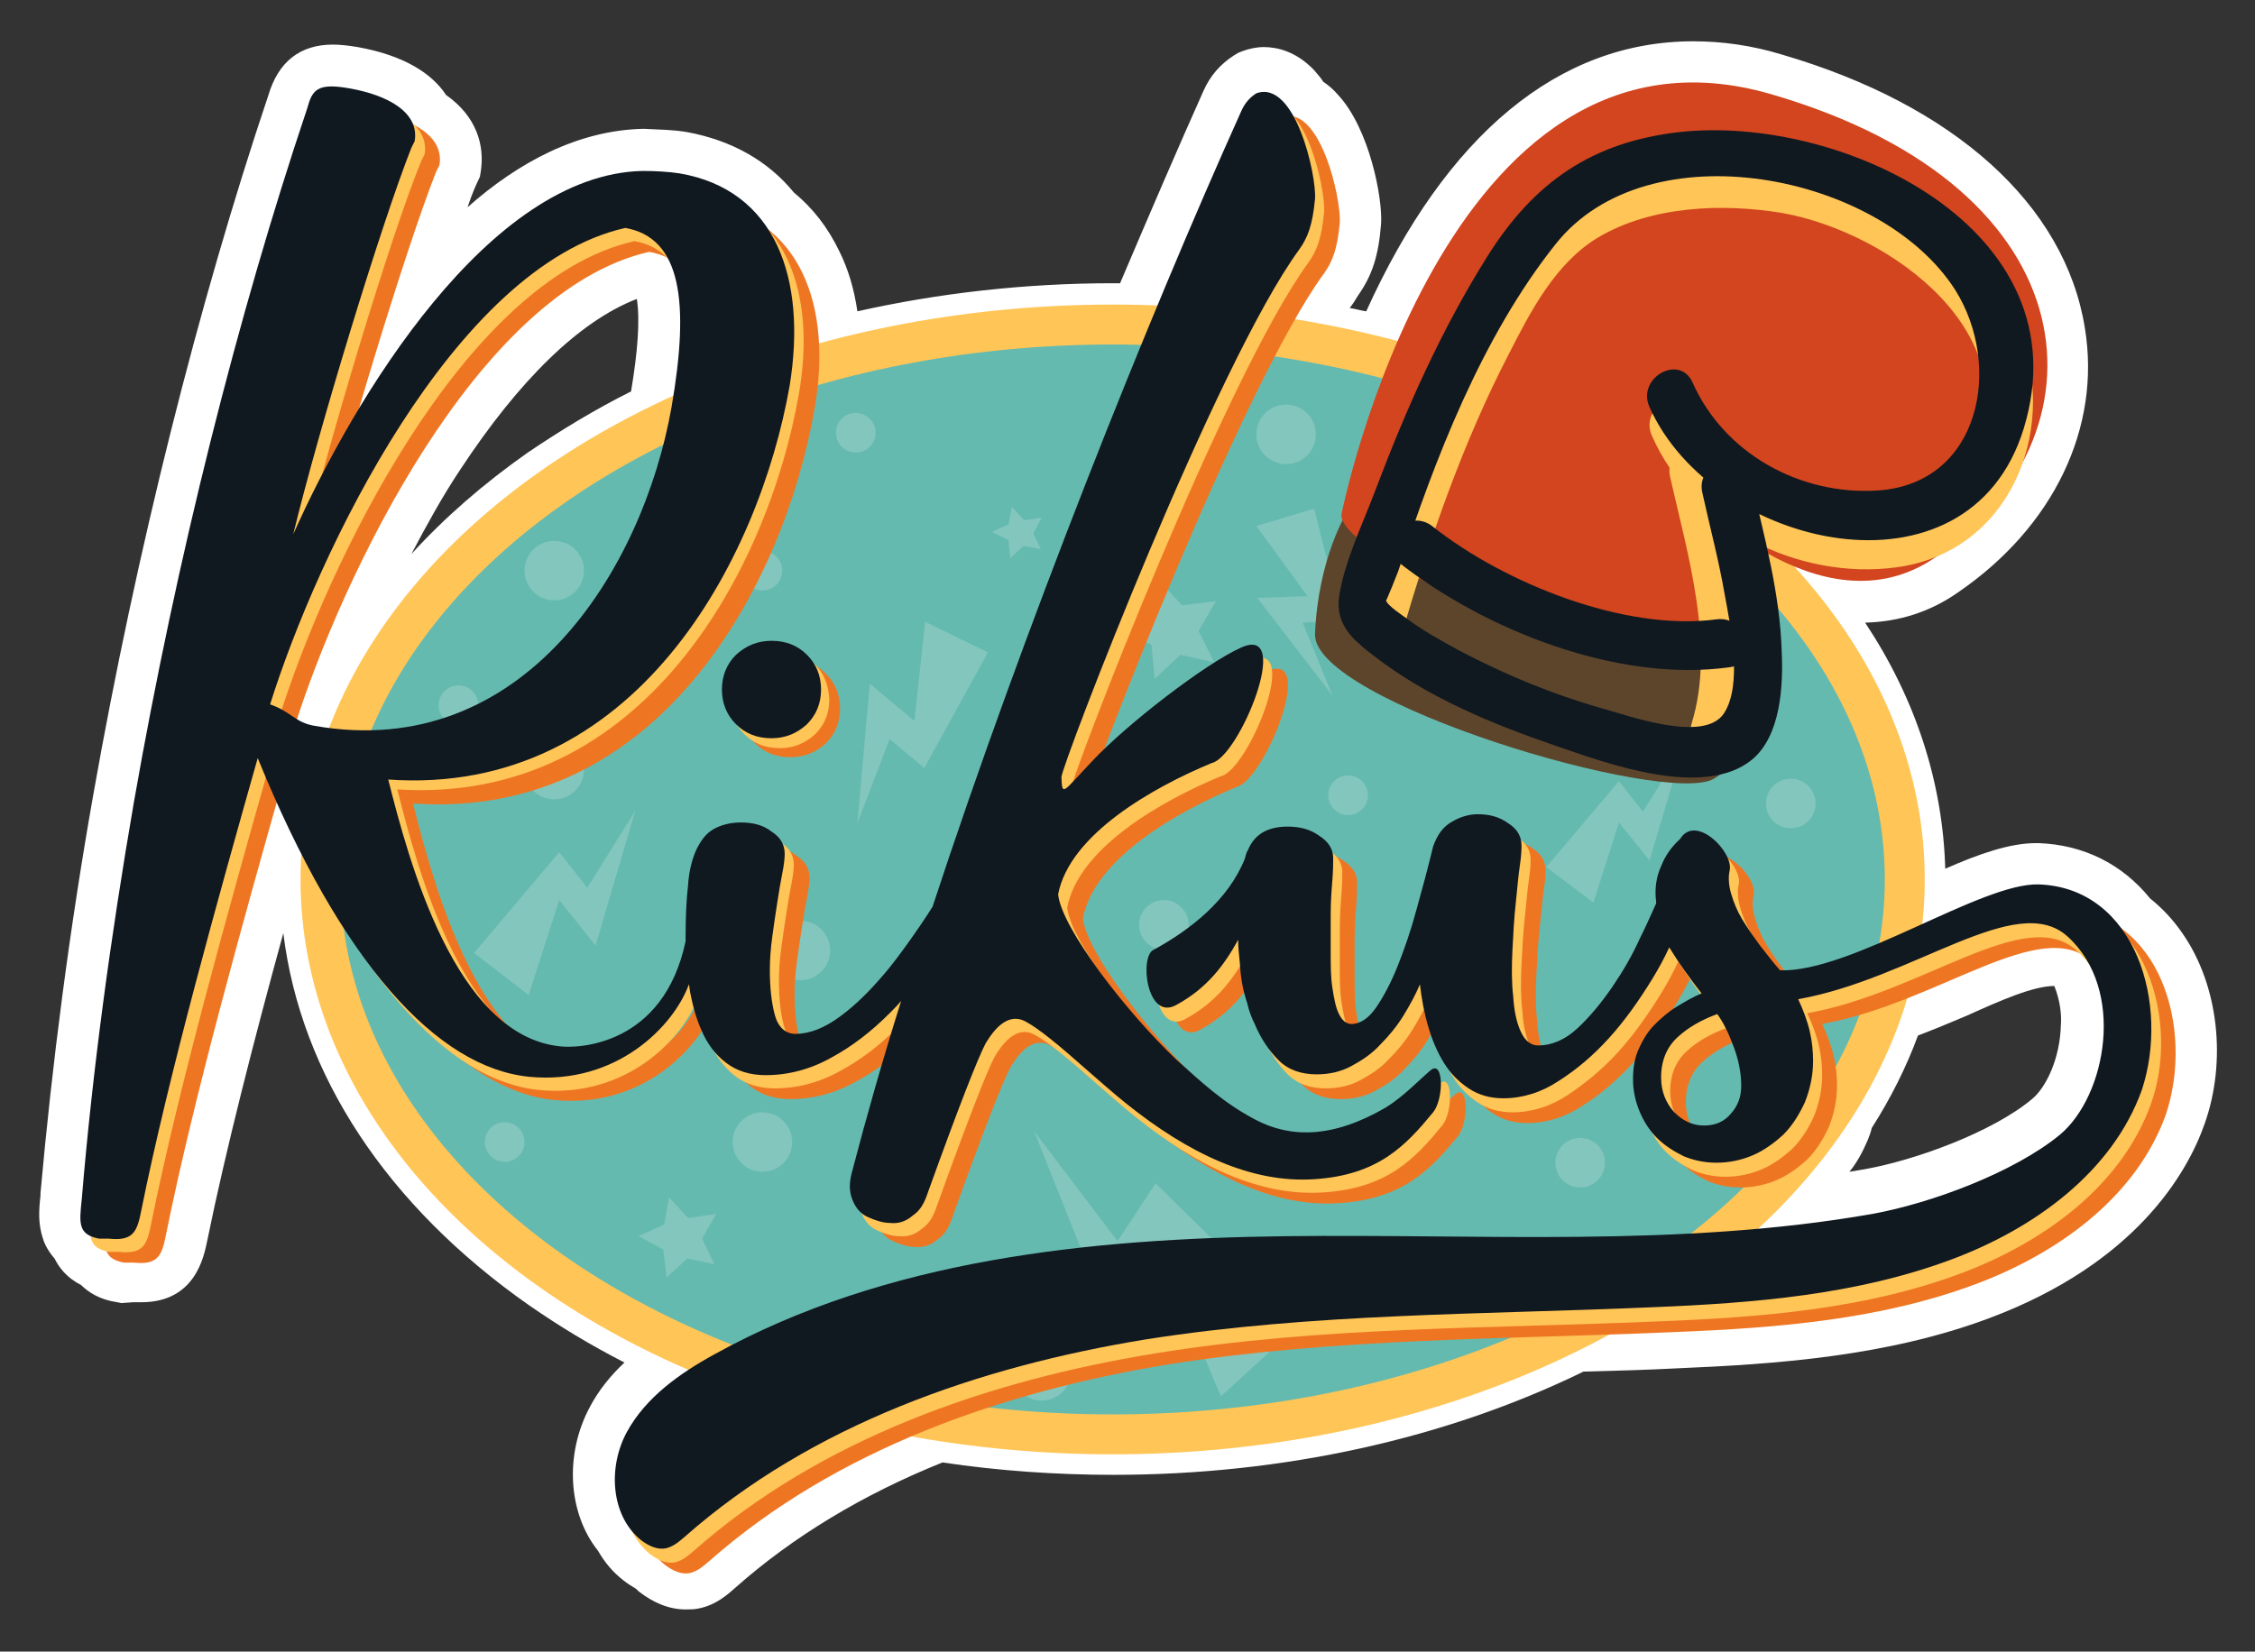 <?xml version="1.0" encoding="utf-8"?>
<!-- Generator: Adobe Illustrator 27.0.0, SVG Export Plug-In . SVG Version: 6.00 Build 0)  -->
<svg version="1.1" id="Capa_1" xmlns="http://www.w3.org/2000/svg" xmlns:xlink="http://www.w3.org/1999/xlink" x="0px" y="0px"
	 viewBox="0 0 273 200" style="enable-background:new 0 0 273 200;" xml:space="preserve">
<rect x="0" y="0" width="273" height="200" fill="#333333" stroke="none"/>
<style type="text/css">
	.st0{fill:#D3D3D1;}
	.st1{fill:#03060A;}
	.st2{fill:#E5CBC7;}
	.st3{fill:#838482;}
	.st4{fill:#FFFEF5;}
	.st5{fill:#BD7560;}
	.st6{fill:#E5CCC2;}
	.st7{fill:#68B9AB;}
	.st8{fill:#5C402B;}
	.st9{fill:#FBC457;}
	.st10{clip-path:url(#SVGID_00000101061548852816656640000016197824393656086456_);fill:#BD7560;}
	.st11{fill:#ED7824;}
	.st12{fill:#006E80;}
	.st13{clip-path:url(#SVGID_00000047765026587811499960000002739702044638327965_);fill:#ED7824;}
	.st14{clip-path:url(#SVGID_00000008131622899501174400000012812390611035895741_);}
	.st15{clip-path:url(#SVGID_00000094606208543322659170000008523696548248233116_);fill:#006E80;}
	.st16{clip-path:url(#SVGID_00000053535210207152066510000013291824132799939730_);}
	.st17{fill:#D2471F;}
	
		.st18{opacity:0.2;clip-path:url(#SVGID_00000133499455518681086710000005225584369734533563_);fill:#03060A;enable-background:new    ;}
	.st19{clip-path:url(#SVGID_00000014612370753451755800000010253486890685247881_);fill:#BD7560;}
	.st20{fill:#4E1E22;}
	.st21{fill:#A33137;}
	.st22{clip-path:url(#SVGID_00000088125265044437594570000005382300556372127391_);fill:#612227;}
	.st23{fill:#C89989;}
	.st24{fill:#FFFFFF;}
	.st25{fill-rule:evenodd;clip-rule:evenodd;}
	.st26{clip-path:url(#SVGID_00000117667628516092458510000005215582939617443243_);fill:#BD7560;}
	.st27{clip-path:url(#SVGID_00000038376581364106171280000016359145379931038369_);fill:#ED7824;}
	.st28{clip-path:url(#SVGID_00000178927725904439582070000015883260563844867994_);}
	.st29{clip-path:url(#SVGID_00000027567478807100668700000002760230360274974355_);fill:#006E80;}
	.st30{clip-path:url(#SVGID_00000111887379205117764780000016507895805079613078_);}
	
		.st31{opacity:0.2;clip-path:url(#SVGID_00000109743056293024269150000008347721596835335066_);fill:#03060A;enable-background:new    ;}
	.st32{fill:#86623A;}
	.st33{clip-path:url(#SVGID_00000021813449118280427190000017690057762863418496_);fill:#BD7560;}
	.st34{clip-path:url(#SVGID_00000158730418306118587990000009656347572719443846_);fill:#612227;}
	.st35{fill:#4A1C1B;}
	.st36{clip-path:url(#SVGID_00000164513871586494513360000012190875730368308655_);fill:#BD7560;}
	.st37{clip-path:url(#SVGID_00000119081144298936111920000002012150765250245504_);fill:#BD7560;}
	.st38{clip-path:url(#SVGID_00000077292508170607742890000003834106055690712747_);fill:#ED7824;}
	.st39{clip-path:url(#SVGID_00000021831426247135202400000007036829817482725553_);}
	.st40{clip-path:url(#SVGID_00000074421228331809457610000014312782660672543111_);fill:#006E80;}
	.st41{clip-path:url(#SVGID_00000128485673022102745110000002932295819585092506_);}
	
		.st42{opacity:0.2;clip-path:url(#SVGID_00000132083360168971292010000006696404731689860010_);fill:#03060A;enable-background:new    ;}
	.st43{clip-path:url(#SVGID_00000180328437700730366730000009891056700880088734_);fill:#612227;}
	.st44{fill:#FFC557;}
	.st45{fill:#101820;}
	.st46{fill:#5D452B;}
	.st47{fill:#D2451E;}
	.st48{fill:#00758D;}
	.st49{fill:#65BAAF;}
	.st50{clip-path:url(#SVGID_00000129906452732832367820000012356423804381429685_);fill:#BD7560;}
	.st51{clip-path:url(#SVGID_00000047775780411319768440000011210433292558984090_);fill:#ED7824;}
	.st52{clip-path:url(#SVGID_00000004521796233522575600000017732219339529120906_);}
	.st53{clip-path:url(#SVGID_00000054976863742234885610000006083301727348488875_);fill:#006E80;}
	.st54{clip-path:url(#SVGID_00000142136106687766786710000004010096032505962384_);}
	
		.st55{opacity:0.2;clip-path:url(#SVGID_00000013181875735375072500000009249339878728785537_);fill:#03060A;enable-background:new    ;}
	.st56{clip-path:url(#SVGID_00000182502998335552794440000009881364931535115699_);fill:#612227;}
	.st57{clip-path:url(#SVGID_00000158001614275816603200000005963858839580791196_);fill:#BD7560;}
	.st58{opacity:0.14;clip-path:url(#SVGID_00000095309569103285767600000010506267155574965134_);}
	.st59{fill:#9AD0C8;}
	.st60{fill:#FDDACE;}
	.st61{opacity:0.26;}
	.st62{fill:#21A2B1;}
	.st63{opacity:0.26;fill:#FBA36D;}
	.st64{opacity:0.26;fill:#EA8664;}
	.st65{opacity:0.26;fill:#FFD88F;}
	.st66{fill:#FFF2DD;}
	.st67{clip-path:url(#SVGID_00000037658411839518937300000008348327554508498616_);fill:#060B10;}
	.st68{fill:#F1C859;}
	.st69{clip-path:url(#SVGID_00000106104963832549030810000007145616256861844921_);fill:#ED7824;}
	.st70{clip-path:url(#SVGID_00000034064803113198253930000000169014050570179774_);}
	.st71{clip-path:url(#SVGID_00000019672802278948754140000016003175262795159446_);fill:#006E80;}
	.st72{clip-path:url(#SVGID_00000037677084509604743180000010163847754291846828_);}
	
		.st73{opacity:0.2;clip-path:url(#SVGID_00000089545418193675953410000014754160750186065299_);fill:#03060A;enable-background:new    ;}
	.st74{clip-path:url(#SVGID_00000181070215974904696360000006801916480657329290_);fill:#612227;}
	.st75{fill-rule:evenodd;clip-rule:evenodd;fill:#4A1C1B;}
	.st76{fill-rule:evenodd;clip-rule:evenodd;fill:#8B2D28;}
	.st77{clip-path:url(#SVGID_00000095296776770858996790000010057512998585140111_);fill:#BD7560;}
	.st78{clip-path:url(#SVGID_00000158709203091692297190000015515768417729317015_);fill:#BD7560;}
	.st79{fill:#060B10;}
	.st80{clip-path:url(#SVGID_00000169552014239652694520000013611655417361839538_);fill:#ED7824;}
	.st81{clip-path:url(#SVGID_00000065045989878038180740000014625618991360028032_);}
	.st82{clip-path:url(#SVGID_00000023985961146402849330000007718919043322151090_);fill:#006E80;}
	.st83{clip-path:url(#SVGID_00000065791907621220190150000005784627026372024477_);}
	
		.st84{opacity:0.2;clip-path:url(#SVGID_00000018199988193617018170000018142019566581443229_);fill:#03060A;enable-background:new    ;}
	.st85{clip-path:url(#SVGID_00000085219415688123259120000011290505749614827182_);fill:#BD7560;}
	.st86{clip-path:url(#SVGID_00000176753861901285413370000009511412157082071735_);fill:#612227;}
	.st87{fill:#8B2D28;}
	.st88{opacity:0.3;clip-path:url(#SVGID_00000029015236264776813320000004605689850051741093_);}
	.st89{fill:#EA8664;}
	.st90{opacity:0.3;clip-path:url(#SVGID_00000111160286716431288900000003472065632870031285_);}
	.st91{clip-path:url(#SVGID_00000124161281756559738130000007300534734801337732_);}
	.st92{fill:#EE7623;}
	.st93{fill:#5F4776;}
	.st94{fill:#F6921E;}
	.st95{clip-path:url(#SVGID_00000131335654682003324300000016413864889578846610_);fill:#BD7560;}
	.st96{clip-path:url(#SVGID_00000046313249668599278870000001733298186992862620_);fill:#BD7560;}
	.st97{clip-path:url(#SVGID_00000123402958429288871950000001013704865125131938_);fill:#ED7824;}
	.st98{clip-path:url(#SVGID_00000083077774725751171410000014539104250478488204_);}
	.st99{clip-path:url(#SVGID_00000141431534168783474930000012461756436891389622_);fill:#006E80;}
	.st100{clip-path:url(#SVGID_00000158003718449687512630000012385990221721125810_);}
	
		.st101{opacity:0.2;clip-path:url(#SVGID_00000113332505712933516930000003635745810791024042_);fill:#03060A;enable-background:new    ;}
	.st102{clip-path:url(#SVGID_00000112611603894137002980000013231767969778187449_);fill:#612227;}
	.st103{fill:#F2B319;}
	.st104{clip-path:url(#SVGID_00000166660538682454826150000002307940872113283262_);fill:#BD7560;}
	.st105{clip-path:url(#SVGID_00000103953946406806100360000018382589756488504735_);fill:#BD7560;}
	.st106{clip-path:url(#SVGID_00000113347088513565622090000008789548969913715895_);fill:#ED7824;}
	.st107{clip-path:url(#SVGID_00000171700627074917845170000002862145004490324669_);}
	.st108{clip-path:url(#SVGID_00000178174093144013881360000012726150632171042484_);fill:#006E80;}
	.st109{clip-path:url(#SVGID_00000052825421313503088960000016751970275279256737_);}
	
		.st110{opacity:0.2;clip-path:url(#SVGID_00000121243037095655791760000001144707417672306077_);fill:#03060A;enable-background:new    ;}
	.st111{clip-path:url(#SVGID_00000029727303159069624950000013830452390371239301_);fill:#612227;}
	.st112{clip-path:url(#SVGID_00000070119996669690849460000010812946421475557043_);fill:#BD7560;}
	.st113{clip-path:url(#SVGID_00000064347736135574094340000014958287152339736979_);fill:#ED7824;}
	.st114{clip-path:url(#SVGID_00000050654564763988809540000012592556464220642716_);}
	.st115{clip-path:url(#SVGID_00000026859370580528246250000012731092790048387456_);fill:#006E80;}
	.st116{clip-path:url(#SVGID_00000007409295680763796700000000011303035488439190_);}
	
		.st117{opacity:0.2;clip-path:url(#SVGID_00000005258140063344155070000001216084994911965581_);fill:#03060A;enable-background:new    ;}
	.st118{clip-path:url(#SVGID_00000101099701698194074630000000657180046022716809_);fill:#BD7560;}
	.st119{clip-path:url(#SVGID_00000002385771391305855180000010199957381041562545_);fill:#612227;}
	.st120{opacity:0.89;fill:#FFC557;}
	.st121{fill:url(#SVGID_00000085940177375686567000000002293061741171499447_);}
	.st122{fill:url(#SVGID_00000070804096884474782650000001753540651620915132_);}
	.st123{fill:url(#SVGID_00000091735910177300305610000006289228954175720864_);}
	.st124{clip-path:url(#SVGID_00000181082945242498398400000017567237728976249268_);}
	.st125{clip-path:url(#SVGID_00000137839761172636702160000008563092764434610327_);}
	.st126{fill:#65BAAF;stroke:#FFC557;stroke-width:4.833;stroke-miterlimit:10;}
	.st127{fill:#83C6BD;}
	.st128{fill:#65BAAF;stroke:#FFC557;stroke-width:4.834;stroke-miterlimit:10;}
	.st129{fill-rule:evenodd;clip-rule:evenodd;fill:#FFC557;}
</style>
<g>
	<path class="st24" d="M264.2,113c-1.1-1.6-2.4-3-3.9-4.2c-3.4-4.2-8.1-6.5-13.5-6.7c-0.1,0-0.2,0-0.3,0c-3.2,0-6.9,1.3-11,3.1
		c-0.3-10.5-3.6-20.6-9.7-29.8c4.1-0.1,7.9-1.3,11.3-3.7c11.5-7.9,17.3-19.9,15.3-32c-2.4-14.9-15.8-27-36.7-33.1
		C212.1,5.5,208.5,5,205,5c-16.3,0-29.9,11.3-39.6,32.7c-0.7-0.1-1.3-0.3-2-0.4c0.4-0.5,0.7-1,1-1.5c1.7-2.4,2.5-4.8,2.8-8.7
		c0.2-3.1-1.4-11.5-5.2-15.6c-0.6-0.7-1.2-1.2-1.8-1.6c-0.3-0.5-0.7-0.9-1.1-1.4c-2.2-2.3-4.5-2.8-6.1-2.8c-0.9,0-1.8,0.2-2.6,0.5
		l-0.5,0.2l-0.5,0.3c-1.7,1.1-2.9,2.5-3.7,4.3c-3,6.7-6.4,14.6-10.1,23.3c-0.3,0-0.6,0-0.9,0c-10.6,0-21.1,1.2-30.9,3.4
		c-0.4-2.7-1.1-5.1-2.2-7.3c-1.4-2.9-3.2-5.2-5.5-7.1C93,19.5,88.6,17,83.2,16c-1.7-0.3-3.4-0.3-5.2-0.4l-0.1,0l-0.1,0
		c-7.8,0.2-15,4-21.2,9.5c0.3-0.9,0.6-1.7,0.9-2.4l0.6-1.3l0.1-0.6c0.5-3.2-0.5-6.7-4.2-9.3c-1.7-2.6-5.1-4.8-10.7-5.8
		c-1.2-0.2-2.2-0.3-3-0.3c-4,0-6.6,2.1-7.8,6.1c-8.5,25.3-16,55.3-21.2,84.7c-2.9,16.4-5,32.7-6.4,48.3l0,0.3
		c-0.2,1.8-0.3,3.4,0.3,5.2c0.2,0.7,0.7,1.6,1.4,2.4c0.5,1,1.4,2.3,3.2,3.2c0.9,0.9,2.3,1.8,4.4,2.1l0.5,0.1l1.4-0.1
		c0.3,0,0.6,0,1,0c6.6,0,7.6-5.6,8-7.5c2.2-10.8,5.6-24.1,9.2-37.2c2.1,17.1,12.5,33,29.8,45.1c3.6,2.5,7.4,4.8,11.5,6.9
		c-1.6,1.5-3.1,3.3-4.2,5.4c-3.1,5.8-2.6,12.9,1,17.4c0.8,1.4,1.8,2.6,3.1,3.6c0.5,0.4,1,0.7,1.5,1c0.1,0.1,0.2,0.2,0.3,0.3
		c1.8,1.4,3.7,2.2,5.7,2.2c0.5,0,1,0,1.5-0.1c2.2-0.4,3.7-1.8,4.6-2.6c6.9-6.1,15.3-11.2,25-15.1c6.7,1,13.7,1.5,20.7,1.5
		c20.6,0,40.3-4.4,56.9-12.5c3.8-0.1,7.6-0.2,11.4-0.4c11.7-0.5,25.3-1.4,37.8-6.1c17.6-6.6,23.9-17.5,26-23.5
		C269.6,128.5,268.6,119.3,264.2,113z M77.1,36.2c0.4,2.6,0.1,6.4-0.7,11.2c-4.4,2.2-8.5,4.7-12.5,7.4c-5.4,3.8-10.1,7.9-14.1,12.3
		c1.8-3.4,3.7-6.9,5.9-10.2C62.8,46.1,70.1,38.9,77.1,36.2z M248.7,119.4c0.7,1.7,0.9,3.5,0.8,4.7c-0.1,4.1-1.8,7.6-3.5,9
		c-4.8,4-14.1,7.4-20.3,8.5c-0.6,0.1-1.2,0.2-1.8,0.3c0.9-1.1,1.6-2.4,2.2-3.8c0.2-0.5,0.4-1,0.5-1.5c2.3-3.6,4.2-7.4,5.6-11.2
		c2.1-0.8,4-1.6,5.9-2.4C242.3,121.1,246.2,119.4,248.7,119.4C248.6,119.4,248.7,119.4,248.7,119.4z"/>
	<g>
		<ellipse class="st128" cx="134.7" cy="106.5" rx="95.9" ry="67.2"/>
		<g>
			<polygon class="st127" points="157.3,160.4 147.8,169.1 140.7,152.1 134.8,161.1 125.2,137 135.3,150.3 139.9,143.3 			"/>
			<polygon class="st127" points="57.4,115.4 64,120.5 67.7,109 72.1,114.5 76.9,98.2 71.1,107.5 67.7,103.2 			"/>
			<polygon class="st127" points="187.2,105 192.9,109.3 196,99.6 199.7,104.2 203.8,90.4 198.9,98.3 196,94.6 			"/>
			<polygon class="st127" points="119.6,79 112,75.3 110.7,87.3 105.3,82.8 103.8,99.7 107.7,89.5 111.9,93 			"/>
			<polygon class="st127" points="159.1,61.6 152.1,63.7 158.3,72.2 152.2,72.4 161.3,84.2 157.7,75.4 162.5,75.1 			"/>
			<circle class="st127" cx="96.9" cy="115.1" r="3.6"/>
			<circle class="st127" cx="155.7" cy="52.6" r="3.6"/>
			<circle class="st127" cx="67.1" cy="69.1" r="3.6"/>
			<circle class="st127" cx="191.3" cy="140.8" r="3"/>
			<circle class="st127" cx="216.8" cy="97.3" r="3"/>
			<circle class="st127" cx="140.9" cy="112" r="3"/>
			<circle class="st127" cx="92.3" cy="138.3" r="3.6"/>
			<circle class="st127" cx="67.1" cy="93.2" r="3.6"/>
			<circle class="st127" cx="92.3" cy="69.1" r="2.4"/>
			<circle class="st127" cx="103.6" cy="52.4" r="2.4"/>
			<circle class="st127" cx="55.5" cy="85.4" r="2.4"/>
			<circle class="st127" cx="61.1" cy="138.3" r="2.4"/>
			<circle class="st127" cx="163.2" cy="96.3" r="2.4"/>
			<polygon class="st127" points="86.5,153.1 83.2,152.4 80.7,154.7 80.3,151.3 77.3,149.7 80.4,148.3 81,145 83.3,147.5 86.7,147 
				85,150 			"/>
			<polygon class="st127" points="126,66.5 123.9,66.1 122.3,67.6 122.1,65.4 120.1,64.4 122.1,63.5 122.5,61.4 124,63 126.1,62.7 
				125.1,64.6 			"/>
			<polygon class="st127" points="147,80.2 142.9,79.3 139.8,82.2 139.4,78.1 135.7,76.1 139.5,74.4 140.2,70.2 143.1,73.3 
				147.2,72.8 145.1,76.4 			"/>
			<circle class="st127" cx="126.1" cy="166" r="3.6"/>
		</g>
		<g>
			<path class="st46" d="M163.1,62c0,0,26.5,19.6,50.2,16.8c-1.5,10-2.5,13.5-5.8,15.5c-5.8,3.4-48.5-9.3-48.3-17.5
				C159.6,67.4,163.1,62,163.1,62z"/>
			<path class="st47" d="M162.4,62.3c0,0,12.4-62.4,52-50.9s41.1,41.7,19.9,56.1c-14,9.6-30.2-8.2-30.2-8.2s5.5,20.9,4.7,21.2
				C198.1,84.3,161.8,67.2,162.4,62.3z"/>
			<g>
				<g>
					<g>
						<path class="st44" d="M169.7,76.8c3.4-11.6,7.4-23.2,13-34c2.6-5.1,5.6-10.9,10.7-14c6.5-3.9,15.2-4.2,22.4-3
							c12.9,2.3,30.5,14.8,22.8,30.1c-7.2,14.3-28.4,5.1-33.4-6.1c-1.6-3.5-6.8-0.5-5.2,3c4.9,11.1,17.7,17.5,29.6,15.9
							c13.5-1.8,19.5-16.1,15.1-28.2c-4.7-12.8-17.9-19.7-30.8-21.1c-7-0.8-14.3-0.1-20.8,2.7c-5.6,2.5-9.2,6.7-12.3,11.8
							c-7.8,12.6-12.7,27.1-16.8,41.2C162.7,78.9,168.6,80.5,169.7,76.8L169.7,76.8z"/>
					</g>
				</g>
				<g>
					<g>
						<path class="st44" d="M202.2,57.8c2.1,9.3,5.5,20.4,2.6,29.8c-1.1,3.7,4.7,5.3,5.8,1.6c3.2-10.5-0.3-22.6-2.6-33
							C207.1,52.4,201.3,54,202.2,57.8L202.2,57.8z"/>
					</g>
				</g>
			</g>
			<g>
				<g>
					<g>
						<path class="st45" d="M206.1,59.7c0.9,4.1,2,8.2,2.7,12.3c0.7,3.8,2.2,10.9-0.1,14.4c-2.4,3.6-11.4,0.3-14.7-0.6
							c-6-1.7-11.8-4.1-17.3-7c-2.2-1.2-4.4-2.4-6.4-3.9c-0.4-0.3-2.4-1.6-2.5-2.2c0,0.2,1.4-3.3,1.5-3.6
							c4.4-13.5,10.1-28.3,19-39.5c11.2-14.2,39.4-8.6,48.4,5.5c5.8,9.2,3.1,23.5-9.4,24.3c-9.4,0.6-18.6-4.5-22.4-13.1
							c-1.6-3.5-6.8-0.5-5.2,3c7.6,17.1,38.6,24.4,45.3,2.6c7.4-24.2-22.1-38.1-41.7-35.9c-10.6,1.2-17.6,6.1-23.2,15
							c-5.6,8.9-9.9,18.6-13.6,28.4c-1.5,4-3.8,8.7-4.4,13c-0.4,3.3,1.8,5.2,4.2,7c6.4,5,14.4,8.3,22,10.9
							c6.1,2.1,17.9,6.5,23.8,1.7c3.5-2.9,3.8-9,3.6-13.1c-0.2-7-2.1-13.9-3.7-20.8C211,54.3,205.2,55.9,206.1,59.7L206.1,59.7z"/>
					</g>
				</g>
			</g>
			<g>
				<g>
					<path class="st45" d="M169.2,68c10.5,8.3,26.7,14.7,40.2,12.8c3.8-0.5,2.2-6.3-1.6-5.8c-11.1,1.5-25.7-4.4-34.3-11.2
						C170.5,61.3,166.2,65.6,169.2,68L169.2,68z"/>
				</g>
			</g>
		</g>
		<g>
			<path class="st92" d="M100,81.6c-1.1-1.1-2.5-1.7-4.3-1.7c-1.7,0-3.1,0.6-4.3,1.7c-1.1,1.1-1.7,2.5-1.7,4.2
				c0,1.7,0.6,3.1,1.7,4.2c1.1,1.1,2.5,1.7,4.3,1.7c1.7,0,3.1-0.6,4.3-1.7c1.1-1.1,1.7-2.5,1.7-4.2C101.7,84.1,101.1,82.7,100,81.6z
				"/>
			<g>
				<g>
					<path class="st92" d="M249.7,110.1c-7-0.2-22.7,10.7-31.3,10.4c-0.9-1-1.7-2.1-2.5-3.1c-0.8-1.1-1.5-2.1-2.1-3.1
						c-0.6-1-1-2-1.3-3c-0.3-1-0.4-2-0.2-2.9c0.5-2.2-4.1-6.9-6-3.8c-1,0.9-1.8,2-2.3,3.3c-0.6,1.3-0.8,2.8-0.6,4.3
						c0,0.1,0,0.1,0,0.2c-0.5,1.1-1.1,2.5-2,4.3c-0.9,2-2,3.9-3.3,5.8c-1.3,1.9-2.7,3.6-4.2,5c-1.5,1.4-3.1,2.1-4.8,2.1
						c-0.9,0-1.6-0.6-2.1-1.7c-0.5-1.1-0.8-2.5-0.9-4.2c-0.2-1.7-0.2-3.5-0.1-5.6c0.1-2,0.2-3.9,0.4-5.7c0.2-1.8,0.3-3.3,0.5-4.6
						c0.2-1.3,0.2-2.1,0.2-2.4c0-1.1-0.5-2-1.6-2.7c-1.1-0.8-2.3-1.1-3.7-1.1c-1,0-2.1,0.3-3.1,0.9c-1.1,0.6-1.8,1.6-2.3,3
						c-0.6,2.5-1.3,5.1-2,7.6c-0.7,2.6-1.5,4.9-2.3,6.9c-0.8,2-1.7,3.7-2.6,5c-0.9,1.3-1.9,2-3,2c-0.6,0-1.1-0.4-1.5-1.2
						c-0.4-0.8-0.6-1.9-0.8-3.2c-0.2-1.3-0.2-2.7-0.2-4.3c0-1.6,0-3.1,0-4.6c0-1.5,0.1-2.9,0.2-4.1c0.1-1.2,0.1-2.1,0.1-2.7
						c0-1.1-0.6-2-1.7-2.7c-1.1-0.8-2.4-1.1-3.8-1.1c-2.4,0-4,0.9-4.8,2.8c-0.2,0.3-0.3,0.7-0.4,1.1c-2,5-6.6,8.6-11,11
						c-1.8,0.7-0.9,8.7,2.7,6.7c3.7-2,5.8-4.8,7.5-7.9c0,0.9,0.1,1.9,0.2,2.8c0.1,1.7,0.3,3.1,0.9,4.9c0.2,0.9,0.5,1.7,0.9,2.5
						c0.7,1.7,1.7,3.2,2.9,4.4c1.2,1.2,2.8,1.7,4.6,1.7c1.5,0,2.9-0.3,4.2-1c1.3-0.7,2.5-1.5,3.5-2.6c1-1,2-2.2,2.8-3.5
						s1.5-2.6,2-3.8c0.2,1.7,0.5,3.4,1,5.1c0.5,1.7,1.1,3.1,1.9,4.4c0.8,1.3,1.8,2.3,3,3.1c1.2,0.8,2.6,1.2,4.2,1.2
						c2.3,0,4.6-0.7,6.7-2.1c2.2-1.4,4.2-3.1,6.1-5.2c1.9-2.1,3.6-4.5,5.2-7.1c0.8-1.3,1.5-2.6,2.1-3.9c0,0.1,0.1,0.2,0.1,0.2
						c1.1,1.8,2.4,3.6,3.8,5.4c-1,0.4-2,1-3,1.6c-1,0.6-1.9,1.4-2.7,2.2c-0.8,0.8-1.4,1.8-1.9,2.9c-0.5,1.1-0.7,2.3-0.7,3.7
						c0,1.4,0.3,2.7,0.8,3.9c0.5,1.2,1.2,2.3,2.1,3.2c0.9,0.9,2,1.6,3.2,2.2c1.2,0.5,2.5,0.8,4,0.8c1.5,0,3-0.3,4.4-0.9
						c1.4-0.6,2.6-1.5,3.7-2.5c1.1-1.1,1.9-2.4,2.6-3.9c0.6-1.5,1-3.2,1-5c0-1.1-0.1-2.3-0.4-3.6c-0.3-1.3-0.8-2.6-1.4-3.9
						c14-2.5,26.4-13.2,32.6-7.6c7.1,6.4,4.7,19.3-0.9,24c-5.6,4.6-15.6,8.3-22.7,9.6c-23.4,4.1-47.4,2.4-71.1,2.7
						c-23.8,0.3-48.3,2.8-69.1,14.3c-4.2,2.3-8.3,5.2-10.6,9.4c-2.3,4.2-2,10.1,1.7,13.1c0.9,0.7,2,1.2,3,1c0.9-0.2,1.6-0.8,2.3-1.4
						c15.4-13.6,35.6-20.6,55.8-23.9c20.3-3.2,40.9-3,61.4-3.9c12.3-0.5,24.7-1.5,36.2-5.8c9.9-3.7,19.4-10.5,23-20.5
						C265.7,124.6,261.5,110.4,249.7,110.1z M212.6,137.8c-0.8,1-1.9,1.5-3.3,1.5c-1.3,0-2.5-0.5-3.6-1.6c-1-1.1-1.6-2.5-1.6-4.2
						c0-2.1,0.7-3.7,2-4.9c1.3-1.2,2.9-2.1,4.8-2.8c0.8,1.1,1.4,2.4,2,4c0.6,1.6,0.9,3.2,0.9,4.7
						C213.7,135.7,213.4,136.8,212.6,137.8z M86.4,122.1c0.1,0.4,0.1,0.8,0.2,1.2c0.3,1.5,0.7,3,1.3,4.3c0.7,1.7,1.7,3,3,4
						c1.3,1,2.9,1.5,4.8,1.5c2.7,0,5.4-0.7,7.9-2.1c2.6-1.4,4.9-3.2,7.1-5.4c0.5-0.5,1-1,1.4-1.5c-2.2,7-4.2,14-6,20.9
						c-0.3,1.2-0.3,2.2,0.1,3.2c0.4,1,1,1.7,1.9,2.1c0.9,0.4,1.8,0.7,2.7,0.7c1,0.1,1.9-0.2,2.7-0.9c0.9-0.6,1.4-1.5,1.8-2.7
						c3.7-10.3,6.1-16.4,7-18.1c1.4-2.4,2.9-3.4,4.4-2.9c1.1,0.4,3.4,2.1,7,5.3c2.2,2,4.1,3.6,5.6,4.8c7.6,6.1,15.2,9.7,22.8,9.2
						c7.8-0.5,11.1-4.1,14.4-8.1c1.3-1.6,1.3-6.4-0.3-5.1c-1.3,1.1-3.3,3.2-5.4,4.5c-6.5,3.8-11.6,3.7-15.8,1.5
						c-4-2.1-6.7-4.7-9.6-7.3c-6-5.7-13.9-15.9-14.3-20c1.4-7.3,11.6-13,18.6-15.9c3.3-0.7,9.9-16.8,3.6-14
						c-4.3,1.9-13.9,9.3-18.1,13.8c-3.6,3.8-3.6,4.3-3.7,1.9c0.1-1.6,18.7-50.1,28.8-63.9c1-1.4,1.6-2.9,1.9-6.1
						c0.2-2.9-2.4-14.5-7.1-12.8c-0.8,0.5-1.4,1.2-1.8,2.1c-11.4,25.3-26.4,62.9-37.4,96.4c-1.5,2.4-4.4,6.5-5.9,8.2
						c-1.7,2-3.4,3.7-5.3,5.1c-1.9,1.4-3.7,2.1-5.4,2.1c-1.2,0-2.1-0.8-2.5-2.3c-0.4-1.5-0.6-3.3-0.6-5.4c0-1.3,0.1-2.7,0.3-4.1
						c0.2-1.5,0.4-2.8,0.6-4.1c0.2-1.3,0.4-2.5,0.6-3.5c0.2-1,0.3-1.8,0.3-2.4c0-1.1-0.5-2-1.6-2.7c-1-0.8-2.3-1.1-3.7-1.1
						c-1.3,0-2.4,0.3-3.3,0.8c-0.9,0.5-1.5,1.3-2.1,2.5c-0.5,1.1-0.9,2.6-1,4.3c-0.2,1.7-0.3,3.8-0.3,6.3c0,0.2,0,0.3,0,0.5
						c0,0,0,0,0,0c-2.7,12.7-13.1,13-15.3,12.7c-12.6-1.4-18.2-22.4-20.7-32.3c29.9,2.1,44.9-26.6,48.6-47.7
						c2.2-12.5-1.6-23.1-13.2-25.1c-1.3-0.2-2.9-0.3-4.5-0.3C62.2,24,45.9,51,38.5,67.6c3.1-12.8,10.7-37.7,14.3-46.8l0.4-0.8
						c0.6-3.5-3.3-5.6-7.9-6.4c-3.9-0.7-4.5,0.2-5.1,2.4c-8.4,25-15.8,54.4-21,84.1c-2.8,16.2-5,32.4-6.3,48
						c-0.3,2.9-0.5,4.3,2.1,4.8l1.2,0c2.9,0.3,3.4-0.8,3.9-3.4c3.3-16.4,9.4-38.2,14.1-54.8C44.2,119.3,55.7,132,67,133.2
						C77.6,134.3,84.5,127.1,86.4,122.1z M41,90.8c-2.4-0.4-2.8-1.7-5.4-2.6c5.7-18.2,22.2-53,43-57.7c6.8,1.2,7.8,9,5.6,21.7
						C80.7,72,66.2,95.2,41,90.8z"/>
				</g>
			</g>
		</g>
		<g>
			<path class="st44" d="M98.7,80.5c-1.1-1.1-2.5-1.7-4.3-1.7c-1.7,0-3.1,0.6-4.3,1.7c-1.1,1.1-1.7,2.5-1.7,4.2
				c0,1.7,0.6,3.1,1.7,4.2c1.1,1.1,2.5,1.7,4.3,1.7c1.7,0,3.1-0.6,4.3-1.7c1.1-1.1,1.7-2.5,1.7-4.2C100.3,83,99.8,81.6,98.7,80.5z"
				/>
			<g>
				<g>
					<path class="st44" d="M84.5,120.8c0.1,0.4,0.1,0.8,0.2,1.2c0.3,1.5,0.7,3,1.3,4.3c0.7,1.7,1.7,3,3,4c1.3,1,2.9,1.5,4.8,1.5
						c2.7,0,5.4-0.7,7.9-2.1c2.6-1.4,4.9-3.2,7.1-5.4c0.5-0.5,1-1,1.4-1.5c-2.2,7-4.2,14-6,20.9c-0.3,1.2-0.3,2.2,0.1,3.2
						c0.4,1,1,1.7,1.9,2.1c0.9,0.4,1.8,0.7,2.7,0.7c1,0.1,1.9-0.2,2.7-0.9c0.9-0.6,1.4-1.5,1.8-2.7c3.7-10.3,6.1-16.4,7-18.1
						c1.4-2.4,2.9-3.4,4.4-2.9c1.1,0.4,3.4,2.1,7,5.3c2.3,2,4.1,3.6,5.6,4.8c7.6,6.1,15.2,9.7,22.8,9.2c7.8-0.5,11.1-4.1,14.4-8.1
						c1.3-1.6,1.3-6.4-0.3-5.1c-1.3,1.1-3.3,3.2-5.4,4.5c-6.5,3.8-11.6,3.7-15.8,1.5c-4-2.1-6.7-4.7-9.6-7.3
						c-6-5.7-13.9-15.9-14.3-20c1.4-7.3,11.6-13,18.6-15.9c3.3-0.7,9.9-16.8,3.6-14c-4.3,1.9-13.9,9.3-18.1,13.8
						c-3.6,3.8-3.6,4.3-3.7,1.9c0.1-1.6,18.7-50.1,28.8-63.9c1-1.4,1.6-2.9,1.9-6.1c0.2-2.9-2.4-14.5-7.1-12.8
						c-0.8,0.5-1.4,1.2-1.8,2.1C140,40,125,77.5,114,111.1c-1.5,2.4-4.4,6.5-5.9,8.2c-1.7,2-3.4,3.7-5.3,5.1
						c-1.9,1.4-3.7,2.1-5.4,2.1c-1.2,0-2.1-0.8-2.5-2.3c-0.4-1.5-0.6-3.3-0.6-5.4c0-1.3,0.1-2.7,0.3-4.1c0.2-1.5,0.4-2.8,0.6-4.1
						c0.2-1.3,0.4-2.5,0.6-3.5c0.2-1,0.3-1.8,0.3-2.4c0-1.1-0.5-2-1.6-2.7c-1-0.8-2.3-1.1-3.7-1.1c-1.3,0-2.4,0.3-3.3,0.8
						c-0.9,0.5-1.5,1.3-2.1,2.5c-0.5,1.1-0.9,2.6-1,4.3c-0.2,1.7-0.3,3.8-0.3,6.2c0,0.2,0,0.3,0,0.5c0,0,0,0,0,0
						c-2.7,12.7-13.1,13-15.3,12.7c-12.6-1.4-18.2-22.4-20.7-32.3C78,97.5,93,68.8,96.7,47.8c2.2-12.5-1.6-23.1-13.2-25.2
						c-1.3-0.2-2.9-0.3-4.5-0.3c-18.6,0.4-34.9,27.4-42.3,44C39.8,53.5,47.3,28.5,51,19.5l0.4-0.8c0.6-3.5-3.3-5.6-7.9-6.4
						c-4-0.7-4.5,0.2-5.1,2.4c-8.4,25-15.8,54.4-21,84.1c-2.8,16.2-5,32.4-6.3,48c-0.3,2.9-0.5,4.3,2.1,4.8l1.2,0
						c2.9,0.3,3.4-0.8,3.9-3.4c3.3-16.4,9.4-38.2,14.1-54.8c10.1,24.8,21.7,37.5,32.9,38.6C75.8,133,82.7,125.8,84.5,120.8z
						 M39.2,89.5c-2.4-0.4-2.8-1.7-5.4-2.6c5.7-18.2,22.2-53,43-57.7c6.8,1.2,7.8,9,5.6,21.7C78.9,70.7,64.4,93.9,39.2,89.5z
						 M247.9,108.8c-7-0.2-22.7,10.7-31.3,10.4c-0.9-1-1.7-2.1-2.5-3.1c-0.8-1.1-1.5-2.1-2.1-3.1c-0.6-1-1-2-1.3-3
						c-0.3-1-0.4-2-0.2-2.9c0.5-2.2-4.1-6.9-6-3.8c-1,0.9-1.8,2-2.3,3.3c-0.6,1.3-0.8,2.8-0.6,4.3c0,0.1,0,0.1,0,0.2
						c-0.5,1.1-1.1,2.5-2,4.3c-0.9,2-2,3.9-3.3,5.8c-1.3,1.9-2.7,3.6-4.2,5c-1.5,1.4-3.1,2.1-4.8,2.1c-0.9,0-1.6-0.6-2.1-1.7
						c-0.5-1.1-0.8-2.5-0.9-4.2c-0.2-1.7-0.2-3.5-0.1-5.6c0.1-2,0.2-3.9,0.4-5.7c0.2-1.8,0.3-3.3,0.5-4.6c0.2-1.3,0.2-2.1,0.2-2.4
						c0-1.1-0.5-2-1.6-2.7c-1.1-0.8-2.3-1.1-3.7-1.1c-1,0-2.1,0.3-3.1,0.9c-1.1,0.6-1.8,1.6-2.3,3c-0.6,2.5-1.3,5.1-2,7.6
						c-0.7,2.6-1.5,4.9-2.3,6.9c-0.8,2-1.7,3.7-2.6,5c-0.9,1.3-1.9,2-3,2c-0.6,0-1.1-0.4-1.5-1.2c-0.4-0.8-0.6-1.9-0.8-3.2
						c-0.2-1.3-0.2-2.7-0.2-4.3c0-1.6,0-3.1,0-4.6c0-1.5,0.1-2.9,0.2-4.1c0.1-1.2,0.1-2.1,0.1-2.7c0-1.1-0.6-2-1.7-2.7
						c-1.1-0.8-2.4-1.1-3.8-1.1c-2.4,0-4,0.9-4.8,2.8c-0.2,0.3-0.3,0.7-0.4,1.1c-2,5-6.6,8.6-11,11c-1.8,0.7-0.9,8.7,2.7,6.7
						c3.7-2,5.8-4.8,7.5-7.9c0,0.9,0.1,1.9,0.2,2.8c0.1,1.7,0.3,3.1,0.9,4.9c0.2,0.9,0.5,1.7,0.9,2.5c0.7,1.7,1.7,3.2,2.9,4.4
						c1.2,1.2,2.8,1.7,4.6,1.7c1.5,0,2.9-0.3,4.2-1c1.3-0.7,2.5-1.5,3.5-2.6c1-1,2-2.2,2.8-3.5c0.8-1.3,1.5-2.6,2-3.8
						c0.2,1.7,0.5,3.4,1,5.1c0.5,1.7,1.1,3.1,1.9,4.4c0.8,1.3,1.8,2.3,3,3.1c1.2,0.8,2.6,1.2,4.2,1.2c2.3,0,4.6-0.7,6.7-2.1
						s4.2-3.1,6.1-5.2c1.9-2.1,3.6-4.5,5.2-7.1c0.8-1.3,1.5-2.6,2.1-3.9c0,0.1,0.1,0.2,0.1,0.2c1.1,1.8,2.4,3.6,3.8,5.4
						c-1,0.4-2,1-3,1.6c-1,0.6-1.9,1.4-2.7,2.2c-0.8,0.8-1.4,1.8-1.9,2.9c-0.5,1.1-0.7,2.3-0.7,3.7c0,1.4,0.3,2.7,0.8,3.9
						c0.5,1.2,1.2,2.3,2.1,3.2c0.9,0.9,2,1.6,3.2,2.2c1.2,0.5,2.5,0.8,4,0.8c1.5,0,3-0.3,4.4-0.9c1.4-0.6,2.6-1.5,3.7-2.5
						c1.1-1.1,1.9-2.4,2.6-3.9c0.6-1.5,1-3.2,1-5c0-1.1-0.1-2.3-0.4-3.6c-0.3-1.3-0.8-2.6-1.4-3.9c14-2.5,26.4-13.2,32.6-7.6
						c7.1,6.4,4.7,19.3-0.9,24s-15.6,8.3-22.7,9.6c-23.4,4.1-47.4,2.5-71.1,2.7c-23.8,0.3-48.3,2.8-69.1,14.3
						c-4.2,2.3-8.3,5.2-10.6,9.4s-2,10.1,1.7,13.1c0.9,0.7,2,1.2,3,1c0.9-0.2,1.6-0.8,2.3-1.4c15.4-13.6,35.6-20.6,55.8-23.9
						s40.9-3,61.4-3.9c12.3-0.5,24.7-1.5,36.2-5.8c9.9-3.7,19.4-10.5,23-20.5S259.7,109.1,247.9,108.8z M210.7,136.5
						c-0.8,1-1.9,1.5-3.3,1.5c-1.3,0-2.5-0.5-3.6-1.6c-1-1.1-1.6-2.5-1.6-4.2c0-2.1,0.7-3.7,2-4.9c1.3-1.2,2.9-2.1,4.8-2.8
						c0.8,1.1,1.4,2.4,2,4c0.6,1.6,0.9,3.2,0.9,4.7C211.9,134.4,211.5,135.5,210.7,136.5z"/>
				</g>
			</g>
		</g>
		<g>
			<path class="st45" d="M97.7,79.3c-1.1-1.1-2.5-1.7-4.3-1.7c-1.7,0-3.1,0.6-4.3,1.7c-1.1,1.1-1.7,2.5-1.7,4.2
				c0,1.7,0.6,3.1,1.7,4.2c1.1,1.1,2.5,1.7,4.3,1.7c1.7,0,3.1-0.6,4.3-1.7c1.1-1.1,1.7-2.5,1.7-4.2C99.4,81.8,98.8,80.4,97.7,79.3z"
				/>
			<g>
				<g>
					<path class="st45" d="M246.8,107.1c-7-0.2-22.7,10.7-31.3,10.4c-0.9-1-1.7-2.1-2.5-3.1c-0.8-1.1-1.5-2.1-2.1-3.1
						c-0.6-1-1-2-1.3-3c-0.3-1-0.4-2-0.2-2.9c0.5-2.2-4.1-6.9-6-3.8c-1,0.9-1.8,2-2.3,3.3c-0.6,1.3-0.8,2.8-0.6,4.3
						c0,0.1,0,0.1,0,0.2c-0.5,1.1-1.1,2.5-2,4.3c-0.9,2-2,3.9-3.3,5.8c-1.3,1.9-2.7,3.6-4.2,5c-1.5,1.4-3.1,2.1-4.8,2.1
						c-0.9,0-1.6-0.6-2.1-1.7c-0.5-1.1-0.8-2.5-0.9-4.2c-0.2-1.7-0.2-3.5-0.1-5.6c0.1-2,0.2-3.9,0.4-5.7c0.2-1.8,0.3-3.3,0.5-4.6
						c0.2-1.3,0.2-2.1,0.2-2.4c0-1.1-0.5-2-1.6-2.7c-1.1-0.8-2.3-1.1-3.7-1.1c-1,0-2.1,0.3-3.1,0.9c-1.1,0.6-1.8,1.6-2.3,3
						c-0.6,2.5-1.3,5.1-2,7.6c-0.7,2.6-1.5,4.9-2.3,6.9c-0.8,2-1.7,3.7-2.6,5c-0.9,1.3-1.9,2-3,2c-0.6,0-1.1-0.4-1.5-1.2
						c-0.4-0.8-0.6-1.9-0.8-3.2s-0.2-2.7-0.2-4.3c0-1.6,0-3.1,0-4.6c0-1.5,0.1-2.9,0.2-4.1c0.1-1.2,0.1-2.1,0.1-2.7
						c0-1.1-0.6-2-1.7-2.7c-1.1-0.8-2.4-1.1-3.8-1.1c-2.4,0-4,0.9-4.8,2.8c-0.2,0.3-0.3,0.7-0.4,1.1c-2,5-6.6,8.6-11,11
						c-1.8,0.7-0.9,8.7,2.7,6.7c3.7-2,5.8-4.8,7.5-7.9c0,0.9,0.1,1.9,0.2,2.8c0.1,1.7,0.3,3.1,0.9,4.9c0.2,0.9,0.5,1.7,0.9,2.5
						c0.7,1.7,1.7,3.2,2.9,4.4c1.2,1.2,2.8,1.7,4.6,1.7c1.5,0,2.9-0.3,4.2-1c1.3-0.7,2.5-1.5,3.5-2.6c1-1,2-2.2,2.8-3.5
						c0.8-1.3,1.5-2.6,2-3.8c0.2,1.7,0.5,3.4,1,5.1c0.5,1.7,1.1,3.1,1.9,4.4c0.8,1.3,1.8,2.3,3,3.1c1.2,0.8,2.6,1.2,4.2,1.2
						c2.3,0,4.6-0.7,6.7-2.1c2.2-1.4,4.2-3.1,6.1-5.2c1.9-2.1,3.6-4.5,5.2-7.1c0.8-1.3,1.5-2.6,2.1-3.9c0,0.1,0.1,0.2,0.1,0.2
						c1.1,1.8,2.4,3.6,3.8,5.4c-1,0.4-2,1-3,1.6c-1,0.6-1.9,1.4-2.7,2.2c-0.8,0.8-1.4,1.8-1.9,2.9c-0.5,1.1-0.7,2.3-0.7,3.7
						c0,1.4,0.3,2.7,0.8,3.9c0.5,1.2,1.2,2.3,2.1,3.2c0.9,0.9,2,1.6,3.2,2.2c1.2,0.5,2.5,0.8,4,0.8c1.5,0,3-0.3,4.4-0.9
						c1.4-0.6,2.6-1.5,3.7-2.5c1.1-1.1,1.9-2.4,2.6-3.9c0.6-1.5,1-3.2,1-5c0-1.1-0.1-2.3-0.4-3.6c-0.3-1.3-0.8-2.6-1.4-3.9
						c14-2.5,26.4-13.2,32.6-7.6c7.1,6.4,4.7,19.3-0.9,24c-5.6,4.6-15.6,8.3-22.7,9.6c-23.4,4.1-47.4,2.4-71.1,2.7
						c-23.8,0.3-48.3,2.8-69.1,14.3c-4.2,2.3-8.3,5.2-10.6,9.4c-2.3,4.2-2,10.1,1.7,13.1c0.9,0.7,2,1.2,3,1c0.9-0.2,1.6-0.8,2.3-1.4
						c15.4-13.6,35.6-20.6,55.8-23.9c20.3-3.2,40.9-3,61.4-3.9c12.3-0.5,24.7-1.5,36.2-5.8c9.9-3.7,19.4-10.5,23-20.5
						C262.7,121.7,258.6,107.5,246.8,107.1z M209.6,134.8c-0.8,1-1.9,1.5-3.3,1.5c-1.3,0-2.5-0.5-3.6-1.6c-1-1.1-1.6-2.5-1.6-4.2
						c0-2.1,0.7-3.7,2-4.9c1.3-1.2,2.9-2.1,4.8-2.8c0.8,1.1,1.4,2.4,2,4c0.6,1.6,0.9,3.2,0.9,4.7
						C210.8,132.8,210.4,133.9,209.6,134.8z M83.4,119.2c0.1,0.4,0.1,0.8,0.2,1.2c0.3,1.5,0.7,3,1.3,4.3c0.7,1.7,1.7,3,3,4
						c1.3,1,2.9,1.5,4.8,1.5c2.7,0,5.4-0.7,7.9-2.1c2.6-1.4,4.9-3.2,7.1-5.4c0.5-0.5,1-1,1.4-1.5c-2.2,7-4.2,14-6,20.9
						c-0.3,1.2-0.3,2.2,0.1,3.2c0.4,1,1,1.7,1.9,2.1c0.9,0.4,1.8,0.7,2.7,0.7c1,0.1,1.9-0.2,2.7-0.9c0.9-0.6,1.4-1.5,1.8-2.7
						c3.7-10.3,6.1-16.4,7-18.1c1.4-2.4,2.9-3.4,4.4-2.9c1.1,0.4,3.4,2.1,7,5.3c2.3,2,4.1,3.6,5.6,4.8c7.6,6.1,15.2,9.7,22.8,9.2
						c7.8-0.5,11.1-4.1,14.4-8.1c1.3-1.6,1.3-6.4-0.3-5.1c-1.3,1.1-3.3,3.2-5.4,4.5c-6.5,3.8-11.6,3.7-15.8,1.5
						c-4-2.1-6.7-4.7-9.6-7.3c-6-5.7-13.9-15.9-14.3-20c1.4-7.3,11.6-13,18.6-15.9c3.3-0.7,9.9-16.8,3.6-14
						c-4.3,1.9-13.9,9.3-18.1,13.8c-3.6,3.8-3.6,4.3-3.7,1.9c0.1-1.6,18.7-50.1,28.8-63.9c1-1.4,1.6-2.9,1.9-6.1
						c0.2-2.9-2.4-14.5-7.1-12.8c-0.8,0.5-1.4,1.2-1.8,2.1c-11.4,25.3-26.4,62.9-37.4,96.4c-1.5,2.4-4.4,6.5-5.9,8.2
						c-1.7,2-3.4,3.7-5.3,5.1c-1.9,1.4-3.7,2.1-5.4,2.1c-1.2,0-2.1-0.8-2.5-2.3c-0.4-1.5-0.6-3.3-0.6-5.4c0-1.3,0.1-2.7,0.3-4.1
						c0.2-1.5,0.4-2.8,0.6-4.1c0.2-1.3,0.4-2.5,0.6-3.5c0.2-1,0.3-1.8,0.3-2.4c0-1.1-0.5-2-1.6-2.7c-1-0.8-2.3-1.1-3.7-1.1
						c-1.3,0-2.4,0.3-3.3,0.8c-0.9,0.5-1.5,1.3-2.1,2.5c-0.5,1.1-0.9,2.6-1,4.3c-0.2,1.7-0.3,3.8-0.3,6.3c0,0.2,0,0.3,0,0.5
						c0,0,0,0,0,0c-2.7,12.7-13.1,13-15.3,12.7c-12.6-1.4-18.2-22.4-20.7-32.3c29.9,2.1,44.9-26.6,48.6-47.7
						C97.7,33.7,93.9,23,82.3,21c-1.3-0.2-2.9-0.3-4.5-0.3c-18.6,0.4-34.9,27.4-42.3,44c3.1-12.8,10.7-37.7,14.3-46.8l0.4-0.8
						c0.6-3.5-3.3-5.6-7.9-6.4c-3.9-0.7-4.5,0.2-5.1,2.4c-8.4,25-15.8,54.4-21,84.1c-2.8,16.2-5,32.4-6.3,48
						c-0.3,2.9-0.5,4.3,2.1,4.8l1.2,0c2.9,0.3,3.4-0.8,3.9-3.4c3.3-16.4,9.4-38.2,14.1-54.8c10.1,24.8,21.7,37.5,32.9,38.6
						C74.7,131.4,81.6,124.2,83.4,119.2z M38.1,87.9c-2.4-0.4-2.8-1.7-5.4-2.6c5.7-18.2,22.2-53,43-57.7c6.8,1.2,7.8,9,5.6,21.7
						C77.8,69.1,63.3,92.3,38.1,87.9z"/>
				</g>
			</g>
		</g>
	</g>
</g>
</svg>
